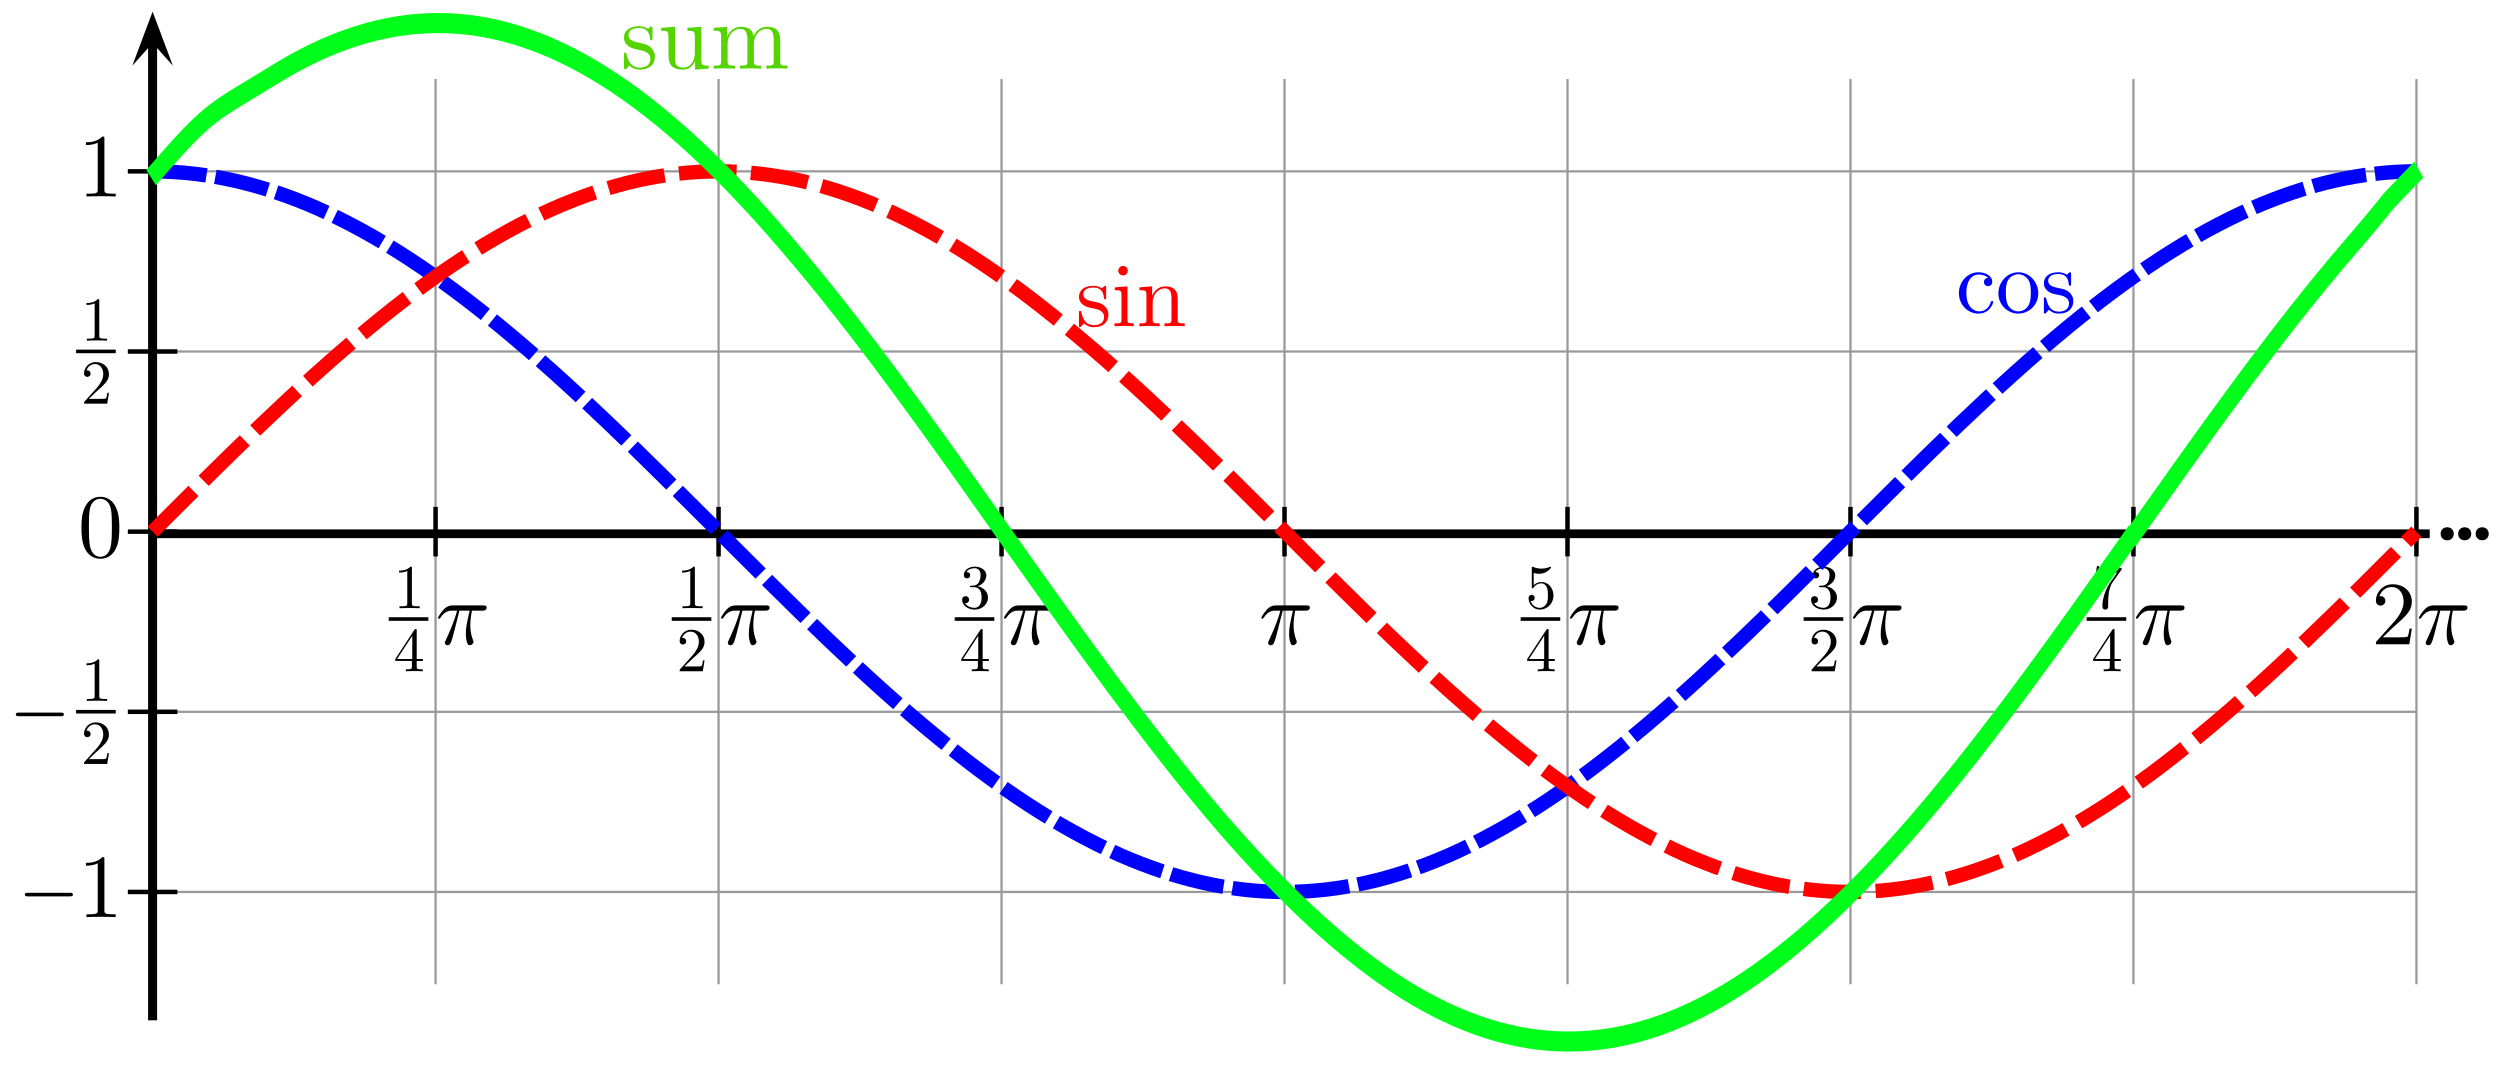 <?xml version="1.0" encoding="UTF-8" standalone="no"?>
<svg
   id="sine"
   version="1.1"
   width="555.092"
   height="242.364"
   sodipodi:docname="Sine_cosine_and_sum_one_period_add_sum_text_make_sin_dashed.svg"
   inkscape:version="1.3.2 (091e20e, 2023-11-25, custom)"
   xml:space="preserve"
   xmlns:inkscape="http://www.inkscape.org/namespaces/inkscape"
   xmlns:sodipodi="http://sodipodi.sourceforge.net/DTD/sodipodi-0.dtd"
   xmlns:xlink="http://www.w3.org/1999/xlink"
   xmlns="http://www.w3.org/2000/svg"
   xmlns:svg="http://www.w3.org/2000/svg"
   xmlns:rdf="http://www.w3.org/1999/02/22-rdf-syntax-ns#"
   xmlns:cc="http://creativecommons.org/ns#"
   xmlns:dc="http://purl.org/dc/elements/1.1/"><sodipodi:namedview
     id="namedview46"
     pagecolor="#ffffff"
     bordercolor="#000000"
     borderopacity="0.25"
     inkscape:showpageshadow="2"
     inkscape:pageopacity="0.0"
     inkscape:pagecheckerboard="0"
     inkscape:deskcolor="#d1d1d1"
     inkscape:zoom="2.1154278"
     inkscape:cx="261.17649"
     inkscape:cy="9.6907113"
     inkscape:window-width="2560"
     inkscape:window-height="1529"
     inkscape:window-x="1272"
     inkscape:window-y="-8"
     inkscape:window-maximized="1"
     inkscape:current-layer="sine" /><title
     id="title1">Sine_one_period.svg - a nice plot of the sine function</title><desc
     id="desc1">
     Sine(sin)-function
     from Wikimedia Commons
     plot-range: 0 to 2pi
     plotted with three different cubic bezier-curves
     the bezier-controll-points are calculated to give a very accurate result.
     symbols in &quot;Computer Modern&quot; (TeX) font embedded
     created with a plain text editor using GNU/Linux

     about: http://commons.wikimedia.org/wiki/Image:Sine_one_period.svg
     source: http://commons.wikimedia.org/
     rights: GNU Free Documentation license,
             Creative Commons Attribution ShareAlike license
  </desc><defs
     id="defs1"><marker
       orient="auto-start-reverse"
       refY="0"
       refX="0"
       id="ThreeDots"
       inkscape:stockid="Ellipsis"
       style="overflow:visible"
       markerWidth="1"
       markerHeight="1"
       viewBox="0 0 1 1"
       inkscape:isstock="true"
       inkscape:collect="always"
       preserveAspectRatio="xMidYMid"><g
         transform="scale(0.5)"
         id="g33"><circle
           cx="4"
           cy="0"
           r="1"
           style="fill:context-stroke;stroke:context-stroke"
           id="circle31" /><circle
           cx="8"
           cy="0"
           r="1"
           style="fill:context-stroke;stroke:context-stroke"
           id="circle32" /><circle
           cx="12"
           cy="0"
           r="1"
           style="fill:context-stroke;stroke:context-stroke"
           id="circle33" /></g></marker><!-- pstricks-style arrow, zoom 1.5 --><marker
       id="Arrow"
       refX="2.52"
       refY="2.25"
       markerUnits="strokeWidth"
       markerWidth="6"
       markerHeight="4.5"
       orient="auto"
       viewBox="0 0 6 4.5"
       preserveAspectRatio="xMidYMid"><path
         d="M 2.52,2.25 0,4.5 6,2.25 0,0 Z"
         id="path1" /></marker><!-- now the used chars in "Computer Modern" font. They are implemented
         as plain paths and not as glyphs just because it didn't work --><!-- c: horiz-adv-x="444.4"--><path
       id="c"
       d="m 34,0 m 325,386 c -41,-3 -47,-33 -47,-46 0,-26 18,-46 46,-46 26,0 46,17 46,47 0,68 -76,107 -153,107 C 126,448 34,340 34,216 34,88 133,-11 249,-11 c 134,0 166,120 166,130 0,10 -10,10 -13,10 -9,0 -11,-4 -13,-10 C 360,26 295,14 258,14 205,14 117,57 117,218 c 0,163 82,205 135,205 9,0 72,-1 107,-37 z" /><!-- o: horiz-adv-x="500"--><path
       id="o"
       d="M 28,0 M 471,214 C 471,342 371,448 250,448 125,448 28,339 28,214 28,85 132,-11 249,-11 c 121,0 222,98 222,225 z m 0,0 M 250,14 c -43,0 -87,21 -114,67 -25,44 -25,105 -25,141 0,39 0,93 24,137 27,46 74,67 114,67 44,0 87,-22 113,-65 26,-43 26,-101 26,-139 0,-36 0,-90 -22,-134 C 344,43 300,14 250,14 Z" /><!-- s: horiz-adv-x="394.4"--><path
       id="s"
       d="M 33,0 M 208,194 C 230,190 312,174 312,102 312,51 277,11 199,11 115,11 79,68 60,153 57,166 56,170 46,170 33,170 33,163 33,145 V 13 c 0,-17 0,-24 11,-24 5,0 6,1 25,20 2,2 2,4 20,23 44,-42 89,-43 110,-43 115,0 161,67 161,139 0,53 -30,83 -42,95 -33,32 -72,40 -114,48 -56,11 -123,24 -123,82 0,35 26,76 112,76 110,0 115,-90 117,-121 1,-9 10,-9 12,-9 13,0 13,5 13,24 v 101 c 0,17 0,24 -11,24 -5,0 -7,0 -20,-12 -3,-4 -13,-13 -17,-16 -38,28 -79,28 -94,28 C 71,448 33,381 33,325 c 0,-35 16,-63 43,-85 32,-26 60,-32 132,-46 z" /><!-- i: horiz-adv-x="277.8"--><path
       id="i"
       d="M 33,0 M 177,442 37,431 v -31 c 65,0 74,-6 74,-55 V 76 C 111,31 100,31 33,31 V 0 c 32,1 86,3 110,3 35,0 70,-2 104,-3 v 31 c -66,0 -70,5 -70,44 z m 0,-367 m 4,541 c 0,32 -25,53 -53,53 -31,0 -53,-27 -53,-53 0,-27 22,-53 53,-53 28,0 53,21 53,53 z" /><!-- n: horiz-adv-x="555.6"--><path
       id="n"
       d="m 32,0 m 78,344 V 76 C 110,31 99,31 32,31 V 0 c 35,1 86,3 113,3 26,0 78,-2 112,-3 v 31 c -67,0 -78,0 -78,45 v 184 c 0,104 71,160 135,160 63,0 74,-54 74,-111 V 76 C 388,31 377,31 310,31 V 0 c 35,1 86,3 113,3 26,0 78,-2 112,-3 v 31 c -52,0 -77,0 -78,30 v 191 c 0,86 0,117 -31,153 -14,17 -47,37 -105,37 -73,0 -120,-43 -148,-105 V 442 L 32,431 v -31 c 70,0 78,-7 78,-56 z" /><!-- (: horiz-adv-x="388.9"--><path
       id="parleft"
       d="m 99,0 m 232,-240 c 0,3 0,5 -17,22 -125,126 -157,315 -157,468 0,174 38,348 161,473 13,12 13,14 13,17 0,7 -4,10 -10,10 C 311,750 221,682 162,555 111,445 99,334 99,250 c 0,-78 11,-199 66,-312 60,-123 146,-188 156,-188 6,0 10,3 10,10 z" /><!-- ): horiz-adv-x="388.9"--><path
       id="parright"
       d="m 57,0 m 232,250 c 0,78 -11,199 -66,312 -60,123 -146,188 -156,188 -6,0 -10,-4 -10,-10 0,-3 0,-5 19,-23 98,-99 155,-258 155,-467 0,-171 -37,-347 -161,-473 -13,-12 -13,-14 -13,-17 0,-6 4,-10 10,-10 10,0 100,68 159,195 51,110 63,221 63,305 z" /><!-- x: horiz-adv-x="527.8"--><path
       id="x"
       d="m 29,0 m 305,302 c 6,26 29,118 99,118 5,0 29,0 50,-13 -28,-5 -48,-30 -48,-54 0,-16 11,-35 38,-35 22,0 54,18 54,58 0,52 -59,66 -93,66 -58,0 -93,-53 -105,-76 -25,66 -79,76 -108,76 C 117,442 60,313 60,288 c 0,-10 10,-10 12,-10 8,0 11,2 13,11 34,106 100,131 134,131 19,0 54,-9 54,-67 0,-31 -17,-98 -54,-238 C 203,53 168,11 124,11 c -6,0 -29,0 -50,13 25,5 47,26 47,54 0,27 -22,35 -37,35 -30,0 -55,-26 -55,-58 0,-46 50,-66 94,-66 66,0 102,70 105,76 12,-37 48,-76 108,-76 103,0 160,129 160,154 0,10 -9,10 -12,10 -9,0 -11,-4 -13,-11 C 438,35 370,11 338,11 c -39,0 -55,32 -55,66 0,22 6,44 17,88 z" /><!-- y: horiz-adv-x="527.8"--><path
       id="y"
       d="m 29,0 m 457,381 c 4,14 4,16 4,23 0,18 -14,27 -29,27 -10,0 -26,-6 -35,-21 -2,-5 -10,-36 -14,-54 -7,-26 -14,-53 -20,-80 L 347,96 C 343,81 300,11 234,11 c -51,0 -62,44 -62,81 0,46 17,108 51,196 16,41 20,52 20,72 0,45 -32,82 -82,82 C 66,442 29,297 29,288 c 0,-10 10,-10 12,-10 10,0 11,2 16,18 27,94 67,124 101,124 8,0 25,0 25,-32 0,-25 -10,-51 -17,-70 -40,-106 -58,-163 -58,-210 0,-89 63,-119 122,-119 39,0 73,17 101,45 -13,-52 -25,-101 -65,-154 -26,-34 -64,-63 -110,-63 -14,0 -59,3 -76,42 16,0 29,0 43,12 10,9 20,22 20,41 0,31 -27,35 -37,35 -23,0 -56,-16 -56,-65 0,-50 44,-87 106,-87 103,0 206,91 234,204 z" /><!-- pi: horiz-adv-x="570"--><path
       id="pi"
       d="M 27,0 M 265,373 H 378 C 345,225 336,182 336,115 c 0,-15 0,-42 8,-76 10,-44 21,-50 36,-50 20,0 41,18 41,38 0,6 0,8 -6,22 -29,72 -29,137 -29,165 0,53 7,107 18,159 h 114 c 13,0 49,0 49,34 0,24 -21,24 -40,24 H 192 c -22,0 -60,0 -104,-47 -35,-39 -61,-85 -61,-90 0,-1 0,-10 12,-10 8,0 10,4 16,12 49,77 107,77 127,77 h 57 C 207,252 153,131 111,40 c -8,-15 -8,-17 -8,-24 0,-19 16,-27 29,-27 30,0 38,28 50,65 14,46 14,48 27,98 z" /><!-- minus: horiz-adv-x="700"--><path
       id="minus"
       d="m 83,0 m 578,230 c 14,0 33,0 33,20 0,20 -19,20 -33,20 H 193.8 c -14,0 -33,0 -33,-20 0,-20 19,-20 33,-20 z" /><!-- 0: horiz-adv-x="500"--><path
       id="zero"
       d="m 39,0 m 421,320 c 0,80 -5,160 -40,234 C 374,650 292,666 250,666 190,666 117,640 76,547 44,478 39,400 39,320 39,245 43,155 84,79 127,-2 200,-22 249,-22 c 54,0 130,21 174,116 32,69 37,147 37,226 z m 0,0 M 249,0 c -39,0 -98,25 -116,121 -11,60 -11,152 -11,211 0,64 0,130 8,184 19,119 94,128 119,128 33,0 99,-18 118,-117 10,-56 10,-132 10,-195 0,-75 0,-143 -11,-207 C 351,30 294,0 249,0 Z" /><!-- 1: horiz-adv-x="500"--><path
       id="one"
       d="m 89,0 m 205,640 c 0,24 0,26 -23,26 C 209,602 121,602 89,602 v -31 c 20,0 79,0 131,26 V 79 C 220,43 217,31 127,31 H 95 V 0 c 35,3 122,3 162,3 40,0 127,0 162,-3 v 31 h -32 c -90,0 -93,11 -93,48 z" /><!-- 2: horiz-adv-x="500"--><path
       id="two"
       d="m 50,0 m 399,174 h -25 c -5,-30 -12,-74 -22,-89 -7,-8 -73,-8 -95,-8 H 127 L 233,180 C 389,318 449,372 449,472 449,586 359,666 237,666 124,666 50,574 50,485 c 0,-56 50,-56 53,-56 17,0 52,12 52,53 0,26 -18,52 -53,52 -8,0 -10,0 -13,-1 23,65 77,102 135,102 91,0 134,-81 134,-163 0,-80 -50,-159 -105,-221 L 61,37 C 50,26 50,24 50,0 h 371 z" /><!-- 3: horiz-adv-x="500"--><path
       id="three"
       d="m 42,0 m 248,352 c 82,27 140,97 140,176 0,82 -88,138 -184,138 -101,0 -177,-60 -177,-136 0,-33 22,-52 51,-52 31,0 51,22 51,51 0,50 -47,50 -62,50 31,49 97,62 133,62 41,0 96,-22 96,-112 0,-12 -2,-70 -28,-114 -30,-48 -64,-51 -89,-52 -8,-1 -32,-3 -39,-3 -8,-1 -15,-2 -15,-12 0,-11 7,-11 24,-11 h 44 C 317,337 354,269 354,171 354,35 285,6 241,6 198,6 123,23 88,82 c 35,-5 66,17 66,55 0,36 -27,56 -56,56 -24,0 -56,-14 -56,-58 0,-91 93,-157 202,-157 122,0 213,91 213,193 0,82 -63,160 -167,181 z" /><!-- 4: horiz-adv-x="500"--><path
       id="four"
       d="m 28,0 m 0,165 H 294 V 78 C 294,42 292,31 218,31 H 197 V 0 c 41,3 93,3 135,3 42,0 95,0 136,-3 v 31 h -21 c -74,0 -76,11 -76,47 v 87 h 100 v 31 H 371 v 455 c 0,20 0,26 -16,26 -9,0 -12,0 -20,-12 L 28,196 Z m 0,31 m 272,0 H 56 l 244,373 z" /><!-- 5: horiz-adv-x="500"--><path
       id="five"
       d="m 50,0 m 399,201 c 0,119 -82,219 -190,219 -48,0 -91,-16 -127,-51 v 195 c 20,-6 53,-13 85,-13 123,0 193,91 193,104 0,6 -3,11 -10,11 -1,0 -3,0 -8,-3 -20,-9 -69,-29 -136,-29 -40,0 -86,7 -133,28 -8,3 -10,3 -12,3 -10,0 -10,-8 -10,-24 V 345 c 0,-18 0,-26 14,-26 7,0 9,3 13,9 11,16 48,70 129,70 52,0 77,-46 85,-64 16,-37 18,-76 18,-126 0,-35 0,-95 -24,-137 C 312,32 275,6 229,6 156,6 99,59 82,118 c 3,-1 6,-2 17,-2 33,0 50,25 50,49 0,24 -17,49 -50,49 -14,0 -49,-7 -49,-53 0,-86 69,-183 181,-183 116,0 218,96 218,223 z" /><!-- 7: horiz-adv-x="500"--><path
       id="seven"
       d="m 56,0 m 420,609 c 9,12 9,14 9,35 H 242 c -122,0 -124,13 -128,32 H 89 L 56,470 h 25 c 3,16 12,79 25,91 7,6 85,6 98,6 H 411 C 400,551 321,442 299,409 209,274 176,135 176,33 c 0,-10 0,-55 46,-55 46,0 46,45 46,55 v 51 c 0,55 3,110 11,164 4,23 18,109 62,171 z" /><clipPath
       id="iVxxWlFRgZKe"><path
         fill="none"
         stroke="none"
         d=" M 0 0 L 54 0 L 54 35 L 0 35 L 0 0 Z"
         id="path1-0" /></clipPath></defs><rect
     id="background"
     x="0"
     y="0"
     width="555.092"
     height="242.364"
     fill="#ffffff"
     style="stroke-width:0.967" /><g
     transform="translate(33.882,118.046)"
     id="g46"><!-- grid --><g
       id="grid"
       style="opacity:0.4;stroke:#000000;stroke-width:0.5;stroke-linecap:butt"><path
         id="gridx"
         d="M 0,-80 H 502.655 M 0,-40 H 502.655 M 0,40 H 502.655 M 0,80 h 502.655" /><path
         id="gridy"
         d="m 62.832,-100.5 v 201 m 62.832,-201 v 201 m 62.832,-201 v 201 m 62.832,-201 v 201 m 62.832,-201 v 201 m 62.832,-201 v 201 m 62.832,-201 v 201 m 62.832,-201 v 201" /></g><!-- ticks --><g
       id="ticks"
       style="stroke:#000000;stroke-width:1;stroke-linecap:square"><path
         id="ticksx"
         d="M 62.832,-5 V 5 M 125.664,-5 V 5 M 188.496,-5 V 5 M 251.327,-5 V 5 M 314.159,-5 V 5 M 376.991,-5 V 5 M 439.823,-5 V 5 M 502.655,-5 V 5" /><path
         id="ticksy"
         d="M -5,-80 H 5 M -5,-40 H 5 M -5,0 H 5 M -5,40 H 5 M -5,80 H 5" /></g><!-- axes --><line
       id="x-axis"
       x1="0"
       x2="505.605"
       y1="0.473"
       y2="0.473"
       stroke="#000000"
       stroke-width="1.942"
       stroke-linecap="butt"
       marker-end="url(#Arrow)"
       style="marker-end:url(#ThreeDots)" /><line
       id="y-axis"
       x1="0"
       x2="0"
       y1="108.5"
       y2="-108.5"
       stroke="#000000"
       stroke-width="2"
       stroke-linecap="butt"
       marker-end="url(#Arrow)" /><!-- labels --><g
       id="cosx"
       transform="matrix(0.02,0,0,-0.02,307.794,-26.905)"
       style="fill:#0000ff"><g
         id="g47"
         transform="translate(4629.526,1086.351)"
         style="fill:#0000ff"><use
           xlink:href="#c"
           x="0"
           y="0"
           id="use3"
           style="fill:#0000ff" /><use
           xlink:href="#o"
           x="444.4"
           y="0"
           id="use4"
           style="fill:#0000ff" /><use
           xlink:href="#s"
           x="944.4"
           y="0"
           id="use5"
           style="fill:#0000ff" /></g></g><g
       id="sinx"
       transform="matrix(0.02,0,0,-0.02,264.524,-24.565)"
       style="fill:#ff0000"><g
         id="g48"
         transform="translate(-2974.93,1052.925)"
         style="fill:#ff0000"><use
           xlink:href="#s"
           x="0"
           y="0"
           id="use9"
           style="fill:#ff0000" /><use
           xlink:href="#i"
           x="394.4"
           y="0"
           id="use10"
           style="fill:#ff0000" /><use
           xlink:href="#n"
           x="672.2"
           y="0"
           id="use11"
           style="fill:#ff0000" /></g></g><g
       id="xlabels"
       transform="translate(0,25)"><g
         id="x14pi"
         transform="matrix(0.02,0,0,-0.02,62.832,0)"><path
           d="m -500,280 h 400"
           stroke="#000000"
           stroke-width="40"
           stroke-linecap="square"
           id="path14" /><use
           xlink:href="#one"
           x="-673.3"
           y="0"
           transform="matrix(0.693,0,0,0.693,0,400)"
           id="use15" /><use
           xlink:href="#four"
           x="-673.3"
           y="0"
           transform="matrix(0.693,0,0,0.693,0,-300)"
           id="use16" /><use
           xlink:href="#pi"
           x="0"
           y="0"
           id="use17" /></g><g
         id="x12pi"
         transform="matrix(0.02,0,0,-0.02,125.664,0)"><path
           d="m -500,280 h 400"
           stroke="#000000"
           stroke-width="40"
           stroke-linecap="square"
           id="path17" /><use
           xlink:href="#one"
           x="-673.3"
           y="0"
           transform="matrix(0.693,0,0,0.693,0,400)"
           id="use18" /><use
           xlink:href="#two"
           x="-673.3"
           y="0"
           transform="matrix(0.693,0,0,0.693,0,-300)"
           id="use19" /><use
           xlink:href="#pi"
           x="0"
           y="0"
           id="use20" /></g><g
         id="x34pi"
         transform="matrix(0.02,0,0,-0.02,188.496,0)"><path
           d="m -500,280 h 400"
           stroke="#000000"
           stroke-width="40"
           stroke-linecap="square"
           id="path20" /><use
           xlink:href="#three"
           x="-673.3"
           y="0"
           transform="matrix(0.693,0,0,0.693,0,400)"
           id="use21" /><use
           xlink:href="#four"
           x="-673.3"
           y="0"
           transform="matrix(0.693,0,0,0.693,0,-300)"
           id="use22" /><use
           xlink:href="#pi"
           x="0"
           y="0"
           id="use23" /></g><g
         id="xpi"
         transform="matrix(0.02,0,0,-0.02,251.327,0)"><use
           xlink:href="#pi"
           x="-285"
           y="0"
           id="use24" /></g><g
         id="x54pi"
         transform="matrix(0.02,0,0,-0.02,314.159,0)"><path
           d="m -500,280 h 400"
           stroke="#000000"
           stroke-width="40"
           stroke-linecap="square"
           id="path24" /><use
           xlink:href="#five"
           x="-673.3"
           y="0"
           transform="matrix(0.693,0,0,0.693,0,400)"
           id="use25" /><use
           xlink:href="#four"
           x="-673.3"
           y="0"
           transform="matrix(0.693,0,0,0.693,0,-300)"
           id="use26" /><use
           xlink:href="#pi"
           x="0"
           y="0"
           id="use27" /></g><g
         id="x32pi"
         transform="matrix(0.02,0,0,-0.02,376.991,0)"><path
           d="m -500,280 h 400"
           stroke="#000000"
           stroke-width="40"
           stroke-linecap="square"
           id="path27" /><use
           xlink:href="#three"
           x="-673.3"
           y="0"
           transform="matrix(0.693,0,0,0.693,0,400)"
           id="use28" /><use
           xlink:href="#two"
           x="-673.3"
           y="0"
           transform="matrix(0.693,0,0,0.693,0,-300)"
           id="use29" /><use
           xlink:href="#pi"
           x="0"
           y="0"
           id="use30" /></g><g
         id="x74pi"
         transform="matrix(0.02,0,0,-0.02,439.823,0)"><path
           d="m -500,280 h 400"
           stroke="#000000"
           stroke-width="40"
           stroke-linecap="square"
           id="path30" /><use
           xlink:href="#seven"
           x="-673.3"
           y="0"
           transform="matrix(0.693,0,0,0.693,0,400)"
           id="use31" /><use
           xlink:href="#four"
           x="-673.3"
           y="0"
           transform="matrix(0.693,0,0,0.693,0,-300)"
           id="use32" /><use
           xlink:href="#pi"
           x="0"
           y="0"
           id="use33" /></g><g
         id="x2pi"
         transform="matrix(0.02,0,0,-0.02,502.655,0)"><use
           xlink:href="#two"
           x="-500"
           y="0"
           id="use34" /><use
           xlink:href="#pi"
           x="0"
           y="0"
           id="use35" /></g></g><g
       id="ylabels"
       transform="translate(-6.582,5.582)"><g
         id="y1"
         transform="matrix(0.02,0,0,-0.02,0,-80)"><use
           xlink:href="#one"
           x="-500"
           y="0"
           id="use36" /></g><g
         id="y05"
         transform="matrix(0.02,0,0,-0.02,0,-40)"><path
           d="m -500,280 h 400"
           stroke="#000000"
           stroke-width="40"
           stroke-linecap="square"
           id="path36" /><use
           xlink:href="#one"
           x="-673.3"
           y="0"
           transform="matrix(0.693,0,0,0.693,0,400)"
           id="use37" /><use
           xlink:href="#two"
           x="-673.3"
           y="0"
           transform="matrix(0.693,0,0,0.693,0,-300)"
           id="use38" /></g><g
         id="y0"
         transform="scale(0.02,-0.02)"><use
           xlink:href="#zero"
           x="-500"
           y="0"
           id="use39" /></g><g
         id="ym05"
         transform="matrix(0.02,0,0,-0.02,0,40)"><use
           xlink:href="#minus"
           x="-1350"
           y="0"
           id="use40" /><path
           d="m -500,280 h 400"
           stroke="#000000"
           stroke-width="40"
           stroke-linecap="square"
           id="path40" /><use
           xlink:href="#one"
           x="-673.3"
           y="0"
           transform="matrix(0.693,0,0,0.693,0,400)"
           id="use41" /><use
           xlink:href="#two"
           x="-673.3"
           y="0"
           transform="matrix(0.693,0,0,0.693,0,-300)"
           id="use42" /></g><g
         id="ym1"
         transform="matrix(0.02,0,0,-0.02,0,80)"><use
           xlink:href="#minus"
           x="-1250"
           y="0"
           id="use43" /><use
           xlink:href="#one"
           x="-500"
           y="0"
           id="use44" /></g></g><!-- the controll points lie on the tangents of the function.
         they are furthermore positioned in a way to minimize the average
         quadratic distance between the bezier-curve and the function. --><!-- cosine curve --><g
       transform="scale(80,-80)"
       id="g44"><path
         id="cosine-curve"
         fill="none"
         stroke="#0000ff"
         stroke-width="0.04px"
         stroke-linecap="butt"
         stroke-dasharray="0.15, 0.025"
         d="M 0,1 C 0.154,1 0.305,0.964 0.456,0.898 0.628,0.822 0.795,0.709 0.962,0.572 1.167,0.404 1.369,0.202 1.571,0 1.773,-0.202 1.974,-0.404 2.18,-0.572 2.346,-0.709 2.514,-0.822 2.686,-0.898 2.837,-0.964 2.988,-1 3.142,-1 c 0.154,0 0.305,0.036 0.456,0.102 0.172,0.076 0.34,0.189 0.506,0.326 C 4.309,-0.404 4.511,-0.202 4.712,0 4.914,0.202 5.116,0.404 5.321,0.572 5.488,0.709 5.655,0.822 5.828,0.898 5.979,0.964 6.129,1 6.283,1" /></g><!-- sine curve --><g
       transform="scale(80,-80)"
       id="g45"><path
         id="sine-curve"
         fill="none"
         stroke="#ff0000"
         stroke-width="0.04px"
         stroke-linecap="butt"
         d="M 0,0 C 0.202,0.202 0.404,0.404 0.609,0.572 0.775,0.709 0.943,0.822 1.115,0.898 1.266,0.964 1.417,1 1.571,1 1.725,1 1.875,0.964 2.026,0.898 2.199,0.822 2.366,0.709 2.532,0.572 2.738,0.404 2.94,0.202 3.142,0 3.343,-0.202 3.545,-0.404 3.751,-0.572 3.917,-0.709 4.085,-0.822 4.257,-0.898 4.408,-0.964 4.558,-1 4.712,-1 4.866,-1 5.017,-0.964 5.168,-0.898 5.34,-0.822 5.508,-0.709 5.674,-0.572 5.88,-0.404 6.081,-0.202 6.283,0"
         style="stroke-dasharray:0.16,0.04;stroke-dashoffset:0" /></g><g
       transform="matrix(79.929,0,0,-108.932,-61.557,-5.738)"
       id="g45-0"
       style="stroke:#ff0000;stroke-opacity:1"><path
         id="sine-curve-8"
         fill="none"
         stroke="#ff0000"
         stroke-width="0.041px"
         stroke-linecap="butt"
         d="M 0.766,0.669 C 0.933,0.811 0.935,0.8 1.107,0.878 1.258,0.947 1.409,0.984 1.563,0.984 c 0.154,0 0.305,-0.037 0.456,-0.106 C 2.19,0.8 2.358,0.682 2.524,0.54 2.73,0.365 2.931,0.156 3.133,-0.054 3.335,-0.263 3.537,-0.473 3.742,-0.648 3.909,-0.789 4.076,-0.907 4.248,-0.986 c 0.151,-0.069 0.302,-0.106 0.456,-0.106 0.154,0 0.305,0.037 0.456,0.106 0.172,0.079 0.34,0.197 0.506,0.338 0.206,0.175 0.407,0.384 0.609,0.594"
         style="stroke:#00ff1b;stroke-opacity:1"
         sodipodi:nodetypes="csscsccssscc" /></g><g
       transform="matrix(79.929,0,0,-108.932,439.73,-4.15)"
       id="g45-0-4"
       style="stroke:#ff0000;stroke-opacity:1"><path
         id="sine-curve-8-5"
         fill="none"
         stroke="#ff0000"
         stroke-width="0.041px"
         stroke-linecap="butt"
         d="m -0.008,-0.054 c 0.202,0.209 0.403,0.419 0.609,0.594 0.166,0.142 0.05,0.051 0.193,0.16"
         style="stroke:#00ff1b;stroke-opacity:1"
         sodipodi:nodetypes="ccc" /></g><g
       transform="matrix(21,0,0,21,37.966,-361.872)"
       id="g5"
       clip-path="url(#clipPath10)"
       style="fill:#55d400"><g
         transform="translate(3.143,12.336)"
         id="g2"
         style="fill:#55d400"><path
           fill="#000000"
           stroke="none"
           paint-order="stroke fill markers"
           d="m 0.208,-0.194 v 0 Q 0.122,-0.211 0.095,-0.227 0.085,-0.232 0.076,-0.24 0.033,-0.275 0.033,-0.325 q 0,-0.07 0.062,-0.102 0.039,-0.021 0.098,-0.021 0.056,0 0.094,0.028 0.011,-0.009 0.017,-0.016 0.013,-0.012 0.02,-0.012 0.01,0.009 0.011,0.024 v 0.101 q 0,0.021 -0.006,0.023 H 0.328 L 0.327,-0.299 H 0.322 q -0.011,0 -0.012,-0.009 -0.007,-0.101 -0.083,-0.118 -0.016,-0.003 -0.034,-0.003 -0.094,0 -0.11,0.058 -0.002,0.009 -0.002,0.018 0,0.051 0.077,0.072 0.015,0.004 0.046,0.01 0.072,0.014 0.103,0.039 0.006,0.004 0.011,0.009 0.042,0.042 0.042,0.095 0,0.085 -0.07,0.12 -0.038,0.019 -0.091,0.019 -0.065,0 -0.11,-0.043 l -0.02,0.023 Q 0.049,0.011 0.044,0.011 0.034,0.002 0.033,-0.013 v -0.132 q 0,-0.022 0.007,-0.024 v 0 L 0.041,-0.17 h 0.005 q 0.01,0 0.013,0.011 0,0.002 0.001,0.006 0.026,0.116 0.099,0.137 0.018,0.005 0.04,0.005 0.09,0 0.109,-0.063 0.004,-0.013 0.004,-0.028 0,-0.073 -0.104,-0.092 z"
           id="path2"
           style="fill:#55d400" /></g><g
         transform="translate(3.537,12.336)"
         id="g3"
         style="fill:#55d400"><path
           fill="#000000"
           stroke="none"
           paint-order="stroke fill markers"
           d="m 0.391,-0.079 v 0 Q 0.349,0.011 0.262,0.011 0.139,0.011 0.117,-0.075 0.11,-0.101 0.11,-0.158 v -0.15 q 0,-0.065 -0.009,-0.078 L 0.095,-0.392 Q 0.084,-0.4 0.032,-0.4 v -0.031 l 0.147,-0.011 v 0.332 q 0,0.061 0.022,0.081 h 0.001 q 0.021,0.018 0.065,0.018 0.068,0 0.101,-0.067 0.02,-0.038 0.02,-0.088 v -0.178 q 0,-0.039 -0.015,-0.048 H 0.372 Q 0.358,-0.4 0.31,-0.4 v -0.031 l 0.147,-0.011 v 0.355 q 0,0.039 0.015,0.048 h 0.001 q 0.014,0.008 0.062,0.008 V 0 L 0.391,0.011 Z"
           id="path3"
           style="fill:#55d400" /></g><g
         transform="translate(4.093,12.336)"
         id="g4"
         style="fill:#55d400"><path
           fill="#000000"
           stroke="none"
           paint-order="stroke fill markers"
           d="M 0.11,-0.344 Q 0.11,-0.383 0.095,-0.392 0.083,-0.399 0.052,-0.4 h -0.02 v -0.031 l 0.141,-0.011 v 0.105 q 0.047,-0.105 0.148,-0.105 0.117,0 0.133,0.098 0.03,-0.068 0.094,-0.09 0.024,-0.008 0.051,-0.008 0.075,0 0.105,0.037 0.027,0.031 0.03,0.085 0.001,0.019 0.001,0.068 v 0.191 q 0.001,0.024 0.029,0.028 0.012,0.002 0.049,0.002 V 0 Q 0.711,-0.003 0.701,-0.003 0.693,-0.003 0.588,0 v -0.031 q 0.059,0 0.069,-0.009 L 0.659,-0.042 Q 0.666,-0.05 0.666,-0.076 v -0.233 q 0,-0.099 -0.057,-0.109 Q 0.601,-0.42 0.592,-0.42 0.531,-0.42 0.49,-0.367 0.457,-0.324 0.457,-0.26 v 0.184 q 0,0.034 0.016,0.04 0.011,0.005 0.062,0.005 V 0 Q 0.433,-0.003 0.423,-0.003 0.415,-0.003 0.31,0 v -0.031 q 0.059,0 0.069,-0.009 L 0.381,-0.042 Q 0.388,-0.05 0.388,-0.076 v -0.233 q 0,-0.099 -0.057,-0.109 -0.008,-0.002 -0.017,-0.002 -0.061,0 -0.102,0.053 -0.033,0.043 -0.033,0.107 v 0.184 q 0,0.034 0.016,0.04 0.011,0.005 0.062,0.005 V 0 Q 0.155,-0.003 0.145,-0.003 0.137,-0.003 0.032,0 v -0.031 q 0.059,0 0.069,-0.009 L 0.103,-0.042 Q 0.11,-0.05 0.11,-0.076 Z"
           id="path4"
           style="fill:#55d400" /></g></g></g></svg>

